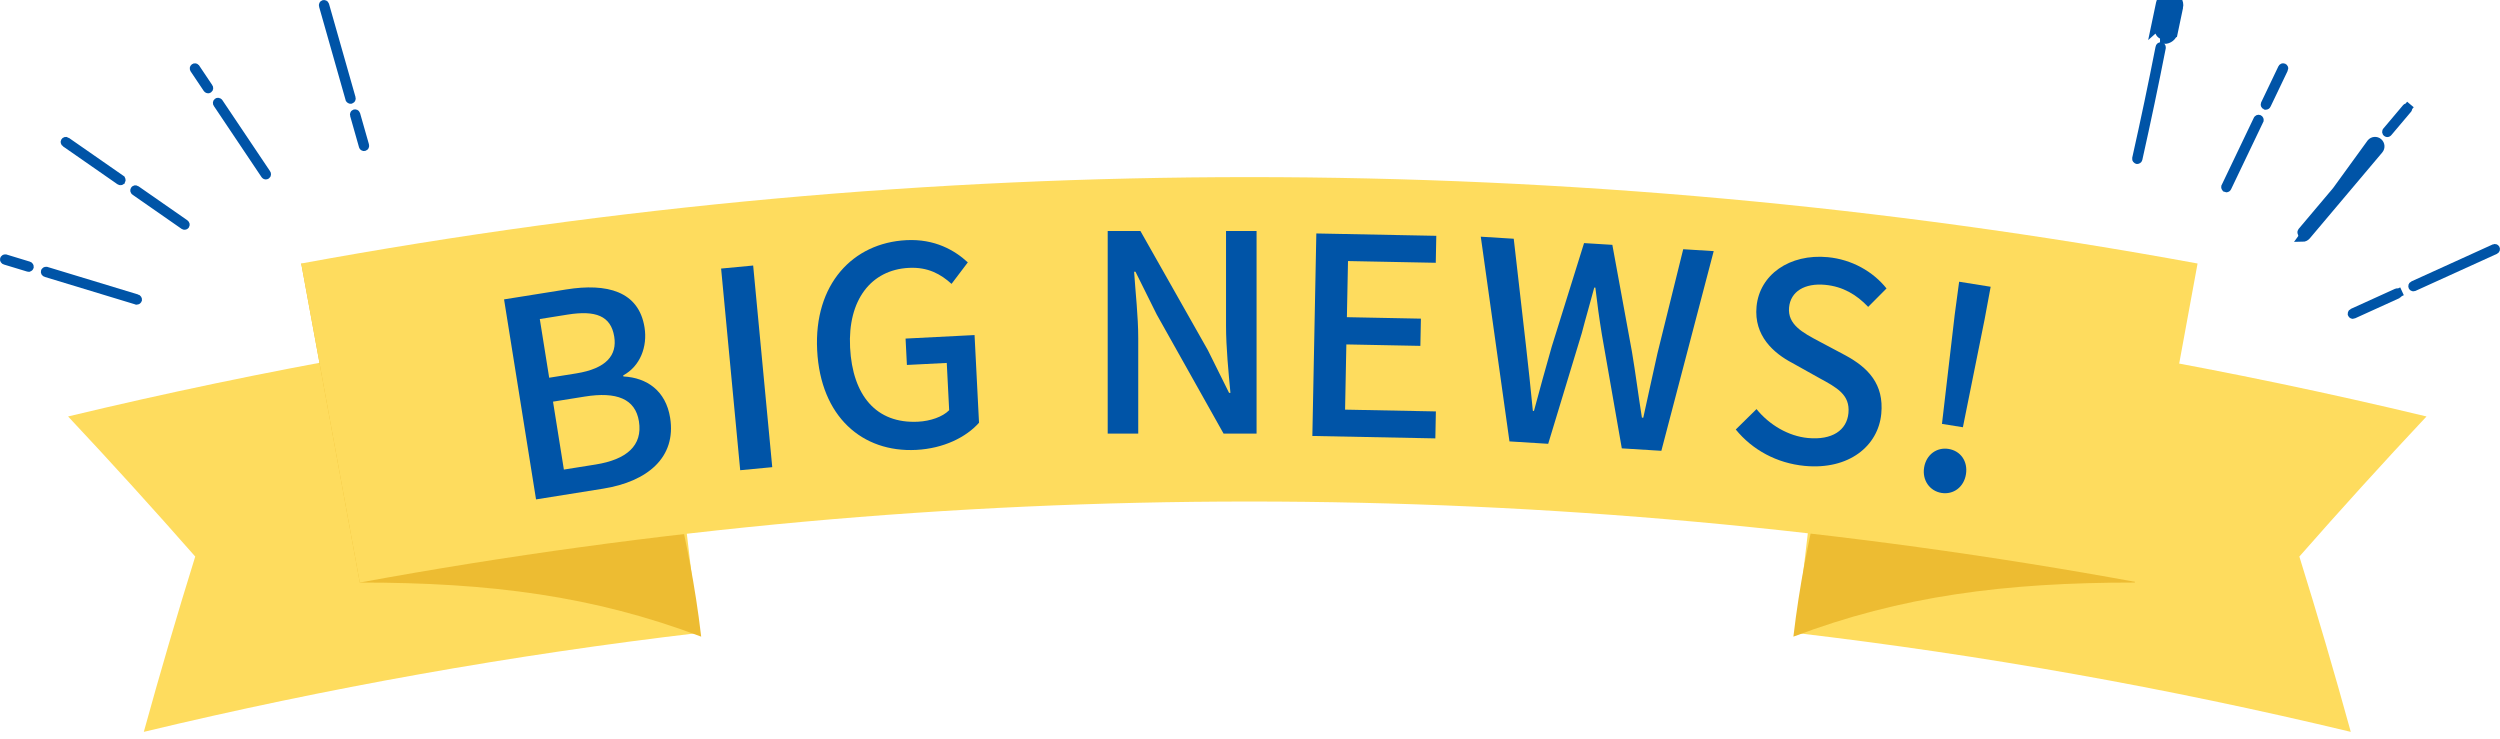 <svg width="291" height="86" viewBox="0 0 291 86" fill="none" xmlns="http://www.w3.org/2000/svg">
<path d="M3.424 31.069C3.415 31.099 3.393 31.123 3.362 31.134H3.326C3.321 31.134 3.311 31.133 3.285 31.127L0.569 30.303C0.569 30.303 0.569 30.303 0.569 30.303C0.512 30.285 0.485 30.229 0.5 30.179C0.517 30.123 0.578 30.093 0.628 30.109L0.629 30.109L3.356 30.94L3.356 30.94C3.411 30.956 3.441 31.012 3.424 31.068L3.424 31.069Z" fill="#0054A7" stroke="#0054A7"/>
<path d="M15.926 34.961C15.909 34.961 15.902 34.959 15.901 34.959L15.901 34.959L15.896 34.957L5.325 31.745C5.325 31.745 5.324 31.745 5.324 31.745C5.267 31.727 5.24 31.668 5.255 31.62C5.27 31.57 5.329 31.535 5.386 31.552C5.386 31.552 5.386 31.552 5.387 31.552L15.954 34.763C15.955 34.763 15.955 34.763 15.955 34.763C16.012 34.781 16.039 34.84 16.024 34.888L16.024 34.89C16.011 34.931 15.974 34.961 15.926 34.961Z" fill="#0054A7" stroke="#0054A7"/>
<path d="M14.028 21.057L14.023 21.366V21.057C14.003 21.057 13.982 21.052 13.96 21.037L7.603 16.615C7.603 16.615 7.602 16.615 7.602 16.615C7.552 16.579 7.545 16.517 7.575 16.475C7.608 16.428 7.671 16.416 7.718 16.448C7.718 16.449 7.718 16.449 7.718 16.449L14.079 20.873L14.079 20.873L14.081 20.875C14.122 20.903 14.138 20.966 14.104 21.016L14.103 21.017C14.084 21.044 14.056 21.057 14.028 21.057Z" fill="#0054A7" stroke="#0054A7"/>
<path d="M21.563 26.207C21.547 26.229 21.52 26.246 21.481 26.246C21.462 26.246 21.442 26.241 21.42 26.227L15.704 22.249L15.704 22.249L15.702 22.248C15.657 22.217 15.646 22.154 15.677 22.109C15.71 22.062 15.773 22.051 15.82 22.083C15.82 22.083 15.82 22.083 15.821 22.084L21.538 26.062C21.538 26.062 21.538 26.062 21.538 26.062C21.588 26.098 21.595 26.16 21.566 26.202L21.566 26.202L21.563 26.207Z" fill="#0054A7" stroke="#0054A7"/>
<path d="M24.305 10.203C24.338 10.251 24.324 10.313 24.28 10.343C24.267 10.351 24.256 10.356 24.246 10.359H24.222C24.192 10.359 24.159 10.345 24.134 10.31L22.6 8.023L22.6 8.023C22.571 7.978 22.581 7.915 22.63 7.883C22.677 7.851 22.738 7.864 22.768 7.91L22.768 7.91L22.77 7.912L24.305 10.203L24.305 10.203Z" fill="#0054A7" stroke="#0054A7"/>
<path d="M31.006 20.37C30.992 20.379 30.972 20.387 30.943 20.389C30.91 20.387 30.88 20.37 30.862 20.344C30.862 20.344 30.862 20.344 30.862 20.344L25.293 12.038C25.293 12.038 25.293 12.038 25.293 12.038C25.264 11.995 25.272 11.93 25.322 11.893C25.364 11.867 25.428 11.875 25.463 11.927C25.464 11.927 25.464 11.927 25.464 11.928L31.035 20.23C31.064 20.275 31.054 20.337 31.006 20.37Z" fill="#0054A7" stroke="#0054A7"/>
<path d="M40.708 11.503L40.707 11.502L37.617 0.629L37.617 0.629C37.601 0.575 37.633 0.519 37.686 0.504C37.741 0.489 37.796 0.52 37.812 0.574L37.812 0.574L40.905 11.447C40.905 11.447 40.905 11.447 40.905 11.447C40.92 11.501 40.889 11.556 40.836 11.572L40.836 11.572L40.832 11.573C40.832 11.573 40.832 11.573 40.832 11.573C40.831 11.573 40.83 11.573 40.828 11.574C40.823 11.574 40.816 11.575 40.806 11.575H40.778C40.745 11.566 40.718 11.541 40.708 11.503Z" fill="#0054A7" stroke="#0054A7"/>
<path d="M42.273 17.013L42.273 17.013L42.271 17.007L41.234 13.355L41.234 13.355C41.218 13.301 41.25 13.245 41.303 13.23C41.358 13.215 41.413 13.246 41.429 13.3L41.429 13.3L42.469 16.951C42.469 16.951 42.469 16.951 42.469 16.951C42.484 17.005 42.454 17.06 42.401 17.076C42.394 17.078 42.386 17.079 42.37 17.079H42.342C42.307 17.07 42.282 17.045 42.273 17.013Z" fill="#0054A7" stroke="#0054A7"/>
<path d="M251.91 3.613C251.91 3.613 251.91 3.613 251.91 3.613C251.913 3.614 251.919 3.614 251.926 3.614V4.114C252.204 4.112 252.453 3.922 252.513 3.637L253.124 0.726C253.193 0.403 252.986 0.083 252.66 0.014C252.337 -0.058 252.017 0.152 251.948 0.478L251.337 3.39C251.268 3.713 251.475 4.032 251.801 4.101L251.91 3.613ZM251.91 3.613L251.905 3.612C251.848 3.6 251.815 3.546 251.826 3.494L251.827 3.493L252.438 0.582C252.438 0.581 252.438 0.581 252.438 0.581C252.451 0.521 252.507 0.492 252.551 0.502L252.551 0.502L252.556 0.503C252.613 0.515 252.646 0.57 252.635 0.621L252.634 0.623L252.023 3.535L252.023 3.535C252.014 3.58 251.975 3.614 251.923 3.614V4.114L251.91 3.613ZM251.926 4.614V4.114L253.613 0.83L253.002 3.74L252.513 3.637L253.002 3.74C252.892 4.265 252.431 4.612 251.926 4.614ZM253.613 0.829C253.739 0.236 253.36 -0.347 252.766 -0.474C252.166 -0.607 251.584 -0.216 251.459 0.375L251.459 0.375L251.459 0.375L250.848 3.285L253.613 0.829ZM251.925 4.614C251.925 4.614 251.926 4.614 251.926 4.614H251.923C251.924 4.614 251.924 4.614 251.925 4.614Z" fill="#0054A7" stroke="#0054A7"/>
<path d="M251.602 5.535C250.763 9.824 249.87 14.067 248.878 18.507C248.869 18.546 248.839 18.575 248.804 18.584H248.78C248.777 18.584 248.774 18.584 248.773 18.584L248.771 18.583L248.757 18.58C248.705 18.569 248.669 18.515 248.681 18.46C249.676 14.024 250.567 9.781 251.405 5.495L251.405 5.494C251.415 5.44 251.468 5.405 251.52 5.416L251.525 5.417C251.579 5.427 251.613 5.479 251.602 5.532L251.602 5.535Z" fill="#0054A7" stroke="#0054A7"/>
<path d="M263.743 12.271H263.721C263.715 12.269 263.709 12.267 263.703 12.264L263.702 12.264C263.651 12.239 263.628 12.18 263.653 12.125L265.664 7.919C265.664 7.919 265.664 7.919 265.664 7.919C265.688 7.868 265.746 7.847 265.798 7.871C265.851 7.897 265.87 7.958 265.847 8.007L265.846 8.007L263.834 12.213L263.834 12.214C263.817 12.249 263.781 12.271 263.743 12.271Z" fill="#0054A7" stroke="#0054A7"/>
<path d="M259.105 21.878L259.104 21.877C259.053 21.852 259.031 21.794 259.057 21.742L259.057 21.741L262.801 13.911C262.801 13.911 262.801 13.91 262.802 13.91C262.827 13.857 262.888 13.838 262.938 13.862C262.989 13.886 263.01 13.945 262.985 13.997L262.985 13.998L259.239 21.83C259.239 21.83 259.239 21.83 259.239 21.83C259.222 21.865 259.186 21.888 259.148 21.888C259.133 21.888 259.12 21.885 259.105 21.878Z" fill="#0054A7" stroke="#0054A7"/>
<path d="M277.815 15.435L277.814 15.434C277.768 15.394 277.767 15.33 277.799 15.292L277.8 15.29L280.107 12.554L280.108 12.553C280.141 12.513 280.208 12.505 280.253 12.543L280.574 12.16L280.253 12.543C280.293 12.576 280.301 12.643 280.264 12.687C280.264 12.688 280.264 12.688 280.263 12.688L277.957 15.42C277.957 15.42 277.957 15.42 277.957 15.42C277.957 15.42 277.957 15.42 277.957 15.42C277.938 15.443 277.911 15.456 277.879 15.456H277.876C277.85 15.456 277.83 15.447 277.815 15.435Z" fill="#0054A7" stroke="#0054A7"/>
<path d="M268.012 27.647C268.183 27.646 268.351 27.574 268.47 27.433L276.913 17.425C277.127 17.172 277.095 16.792 276.841 16.576C276.587 16.36 276.208 16.394 275.995 16.648L268.012 27.647ZM268.012 27.647V27.147V27.647ZM267.934 26.978L276.377 16.971L276.378 16.97C276.415 16.926 276.477 16.922 276.517 16.957C276.562 16.995 276.567 17.061 276.531 17.104C276.531 17.104 276.531 17.104 276.531 17.104L268.088 27.111C268.087 27.111 268.087 27.111 268.087 27.111C268.068 27.134 268.042 27.146 268.01 27.147C267.987 27.146 267.964 27.139 267.944 27.122C267.905 27.088 267.897 27.022 267.934 26.978C267.934 26.978 267.934 26.978 267.934 26.978ZM268.009 27.647V27.647V27.647Z" fill="#0054A7" stroke="#0054A7"/>
<path d="M280.963 33.401L280.963 33.401L280.96 33.402C280.951 33.406 280.939 33.41 280.922 33.41C280.881 33.41 280.845 33.385 280.829 33.351C280.806 33.3 280.828 33.241 280.879 33.217C280.88 33.217 280.88 33.217 280.88 33.217L290.356 28.908C290.356 28.908 290.356 28.908 290.356 28.908C290.408 28.885 290.467 28.906 290.491 28.958C290.514 29.009 290.492 29.068 290.44 29.092C290.44 29.092 290.44 29.092 290.44 29.092L280.963 33.401Z" fill="#0054A7" stroke="#0054A7"/>
<path d="M273.78 36.553L273.78 36.552L273.779 36.55C273.758 36.502 273.778 36.441 273.83 36.416C273.83 36.416 273.831 36.416 273.831 36.416L279.01 34.063C279.01 34.063 279.01 34.063 279.01 34.063C279.062 34.04 279.121 34.062 279.145 34.114L279.595 33.907L279.145 34.114C279.167 34.161 279.146 34.223 279.094 34.247C279.094 34.247 279.094 34.247 279.093 34.247L273.917 36.6L273.917 36.6L273.914 36.602C273.905 36.606 273.893 36.609 273.876 36.609H273.848C273.818 36.602 273.793 36.581 273.78 36.553Z" fill="#0054A7" stroke="#0054A7"/>
<path d="M81.314 73.676C59.638 76.231 38.077 80.064 16.739 85.189C18.619 78.377 20.607 71.58 22.725 64.783C17.901 59.292 12.97 53.852 7.925 48.476C30.713 43.007 53.745 38.909 76.893 36.181C78.364 48.677 79.835 61.18 81.307 73.676H81.314Z" fill="#FEDC5E"/>
<path d="M81.619 74.106C69.087 69.361 57.054 67.808 41.88 67.808C39.605 55.427 37.33 43.053 35.062 30.672C49.094 34.383 62.788 38.581 76.131 43.232C77.603 55.728 80.147 61.61 81.619 74.106Z" fill="#EDBC32"/>
<path d="M209.056 73.676C230.732 76.231 252.293 80.064 273.631 85.189C271.751 78.377 269.763 71.58 267.645 64.783C272.469 59.292 277.4 53.852 282.445 48.476C259.657 43.007 236.625 38.909 213.477 36.181C212.006 48.677 210.535 61.18 209.063 73.676H209.056Z" fill="#FEDC5E"/>
<path d="M208.751 74.106C221.283 69.361 233.316 67.808 248.49 67.808C250.765 55.427 253.04 43.053 255.308 30.672C241.276 34.383 227.582 38.581 214.239 43.232C212.768 55.728 210.223 61.61 208.751 74.106Z" fill="#EDBC32"/>
<path d="M248.971 67.808C180.512 55.233 110.339 55.233 41.88 67.808C39.605 55.427 37.33 43.053 35.062 30.672C108.028 17.264 182.831 17.264 255.797 30.672C253.521 43.053 251.246 55.427 248.978 67.808H248.971Z" fill="#FEDC5E"/>
<path d="M226.045 49.341L227.532 36.603L228.044 32.792L231.713 33.379L231.011 37.16L228.481 49.731L226.045 49.341ZM225.992 57.378C224.632 57.16 223.728 55.913 223.966 54.426C224.209 52.908 225.452 52.036 226.812 52.254C228.203 52.476 229.08 53.687 228.837 55.206C228.6 56.692 227.384 57.601 225.992 57.378Z" fill="#0054A7"/>
<path d="M210.073 54.231C206.82 53.923 203.975 52.367 202.043 49.996L204.457 47.618C205.955 49.465 208.18 50.77 210.444 50.984C213.251 51.25 214.969 50.094 215.159 48.084C215.362 45.948 213.831 45.127 211.75 43.997L208.633 42.254C206.456 41.115 204.138 39.093 204.461 35.681C204.811 31.982 208.295 29.512 212.76 29.935C215.534 30.198 218.008 31.59 219.59 33.574L217.456 35.721C216.11 34.306 214.527 33.352 212.455 33.156C210.063 32.929 208.423 33.932 208.248 35.782C208.058 37.791 209.867 38.735 211.705 39.713L214.799 41.358C217.462 42.8 219.308 44.713 218.981 48.157C218.625 51.92 215.207 54.717 210.073 54.231Z" fill="#0054A7"/>
<path d="M175.702 51.38L172.363 27.551L176.199 27.789L177.615 40.169C177.909 42.69 178.168 45.242 178.425 47.825L178.553 47.833C179.223 45.307 179.923 42.815 180.621 40.355L184.384 28.296L187.677 28.499L189.957 40.933C190.38 43.43 190.701 46.018 191.118 48.611L191.278 48.621C191.82 46.087 192.392 43.587 192.93 41.117L195.926 29.01L199.475 29.23L193.382 52.474L188.778 52.189L186.455 38.919C186.152 37.07 185.909 35.29 185.7 33.48L185.572 33.472C185.11 35.241 184.585 36.974 184.121 38.774L180.21 51.659L175.702 51.38Z" fill="#0054A7"/>
<path d="M152.758 50.747L153.221 27.175L167.185 27.449L167.123 30.588L156.907 30.387L156.778 36.92L165.394 37.09L165.331 40.26L156.716 40.091L156.567 47.682L167.136 47.889L167.074 51.028L152.758 50.747Z" fill="#0054A7"/>
<path d="M128.936 50.468V26.892H132.747L140.596 40.762L143.062 45.728H143.222C142.998 43.325 142.71 40.442 142.71 37.911V26.892H146.265V50.468H142.421L134.637 36.598L132.171 31.633H132.011C132.171 34.099 132.491 36.79 132.491 39.385V50.468H128.936Z" fill="#0054A7"/>
<path d="M106.645 52.369C100.375 52.689 95.511 48.51 95.117 40.768C94.725 33.09 99.259 28.273 105.497 27.955C108.825 27.785 111.139 29.143 112.654 30.541L110.76 33.043C109.516 31.92 108.03 31.065 105.79 31.18C101.375 31.404 98.669 34.942 98.949 40.445C99.234 46.043 102 49.334 106.863 49.087C108.303 49.013 109.721 48.524 110.483 47.747L110.203 42.245L105.564 42.481L105.408 39.41L113.438 39.001L113.958 49.206C112.471 50.886 109.845 52.206 106.645 52.369Z" fill="#0054A7"/>
<path d="M86.159 54.732L83.937 31.26L87.668 30.907L89.89 54.379L86.159 54.732Z" fill="#0054A7"/>
<path d="M62.395 58.13L58.672 34.849L65.915 33.691C70.66 32.932 74.35 33.899 75.023 38.106C75.382 40.352 74.514 42.631 72.543 43.693L72.563 43.819C75.311 43.964 77.502 45.495 78.003 48.626C78.742 53.245 75.364 56.056 70.208 56.88L62.395 58.13ZM63.925 43.968L67.057 43.467C70.6 42.901 71.842 41.339 71.498 39.188C71.109 36.753 69.317 36.099 66.059 36.62L62.833 37.136L63.925 43.968ZM65.635 54.659L69.336 54.068C72.942 53.491 74.822 51.86 74.372 49.045C73.952 46.419 71.772 45.568 68.071 46.16L64.371 46.752L65.635 54.659Z" fill="#0054A7"/>
</svg>
